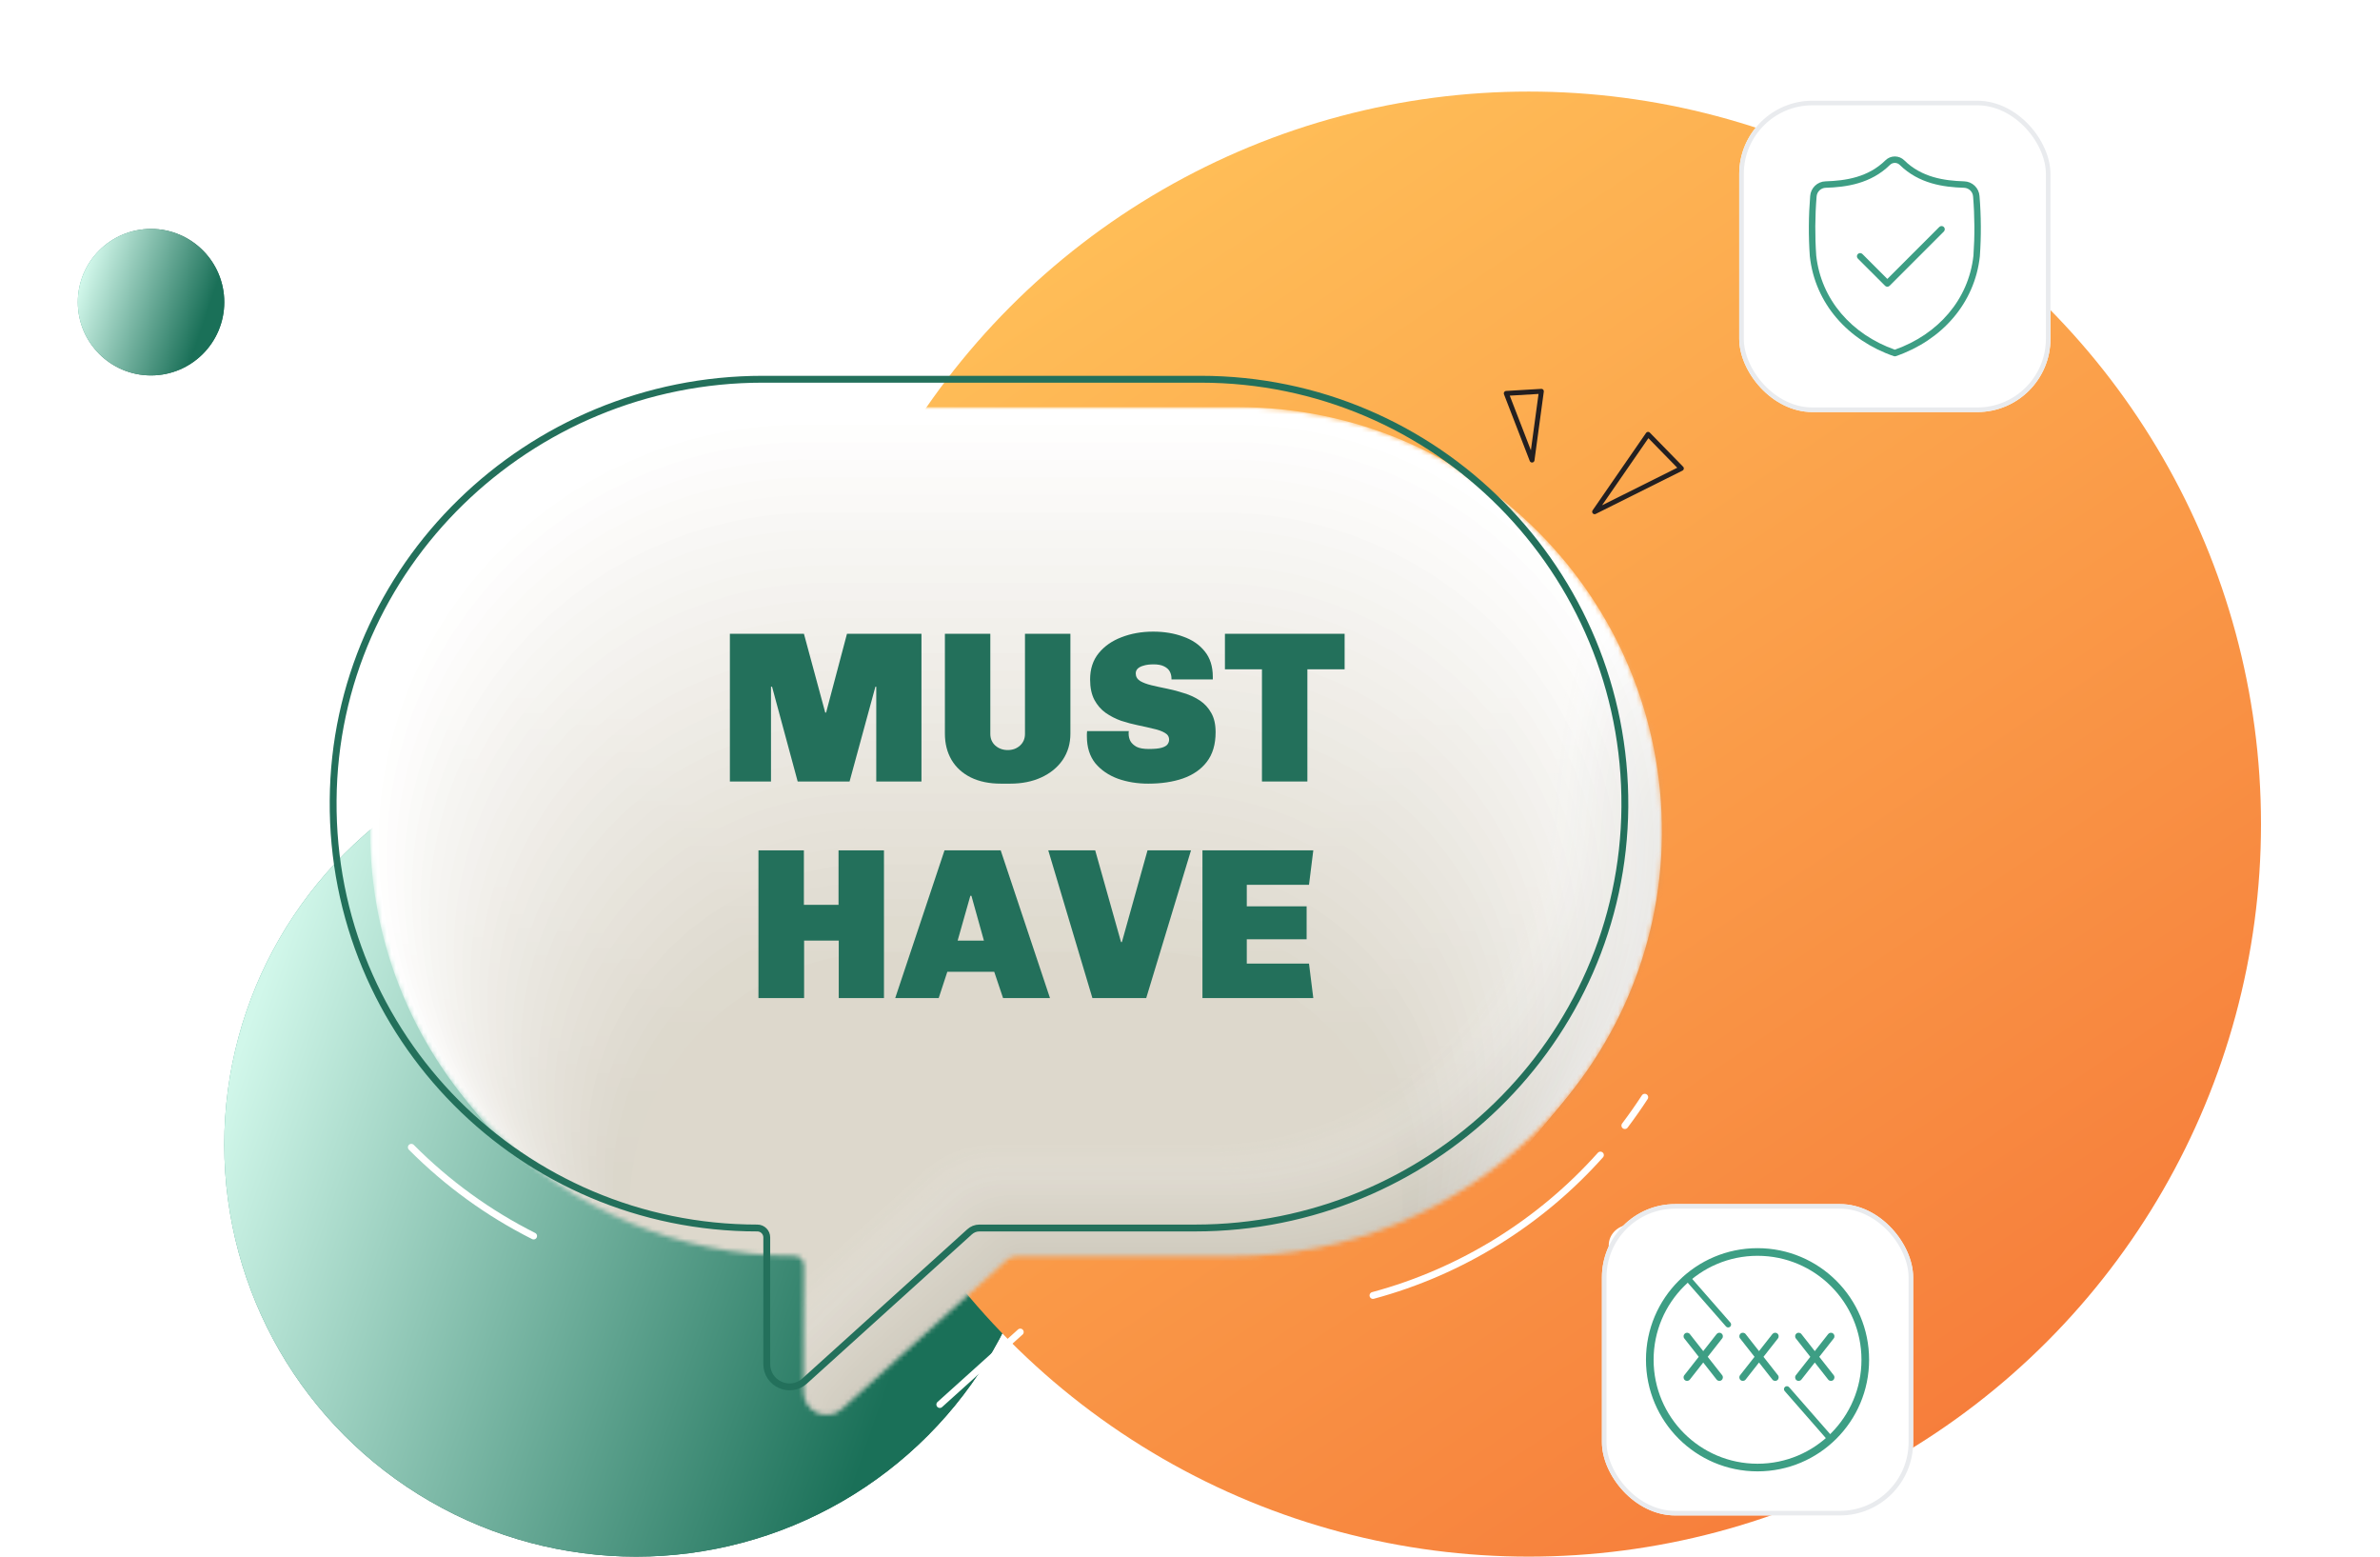 <svg width="520" height="340" viewBox="0 0 520 340" fill="none" xmlns="http://www.w3.org/2000/svg">
<circle cx="139" cy="250" r="90" fill="url(#paint0_linear_3869_8054)"/>
<circle cx="139" cy="250" r="90" fill="url(#paint1_linear_3869_8054)"/>
<circle cx="33" cy="66" r="16" fill="url(#paint2_linear_3869_8054)"/>
<circle cx="33" cy="66" r="16" fill="url(#paint3_linear_3869_8054)"/>
<circle cx="334" cy="180" r="160" fill="url(#paint4_linear_3869_8054)"/>
<g filter="url(#filter0_dd_3869_8054)">
<rect x="380" y="16" width="68" height="68" rx="16" fill="white"/>
<rect x="380.5" y="16.5" width="67" height="67" rx="15.5" stroke="#E9EBEE"/>
<path fill-rule="evenodd" clip-rule="evenodd" d="M411.945 29.014C412.493 28.473 413.231 28.17 414 28.17C414.769 28.17 415.508 28.473 416.055 29.014C419.837 32.739 424.755 33.472 429.144 33.607C430.004 33.63 430.824 33.972 431.444 34.567C432.064 35.161 432.44 35.965 432.5 36.821C432.858 41.191 432.883 45.58 432.577 49.953C432.577 49.962 432.576 49.971 432.575 49.98C431.446 60.282 424.247 68.338 414.229 71.791C414.08 71.842 413.919 71.842 413.77 71.791C403.752 68.338 396.555 60.282 395.425 49.98C395.424 49.971 395.423 49.962 395.422 49.953C395.116 45.58 395.143 41.19 395.501 36.821C395.56 35.965 395.937 35.161 396.556 34.567C397.177 33.972 397.997 33.63 398.856 33.607C403.244 33.472 408.162 32.739 411.945 29.014ZM414 29.579C413.601 29.579 413.218 29.736 412.935 30.016L412.934 30.017C408.755 34.132 403.371 34.877 398.898 35.015L398.895 35.015C398.385 35.028 397.899 35.231 397.531 35.584C397.163 35.937 396.94 36.414 396.905 36.922L396.905 36.932L396.905 36.932C396.552 41.227 396.526 45.542 396.826 49.841C397.885 59.445 404.551 67.038 414 70.379C423.449 67.038 430.115 59.445 431.173 49.841C431.473 45.542 431.448 41.227 431.096 36.932L431.095 36.922L431.095 36.922C431.061 36.414 430.837 35.937 430.469 35.584C430.102 35.231 429.615 35.028 429.106 35.015L429.102 35.015C424.628 34.877 419.244 34.132 415.067 30.017L415.066 30.016C414.782 29.736 414.399 29.579 414 29.579Z" fill="#3D9E84"/>
<path fill-rule="evenodd" clip-rule="evenodd" d="M424.706 43.578C424.981 43.853 424.981 44.298 424.706 44.573L412.857 56.421C412.582 56.696 412.136 56.696 411.861 56.421L405.917 50.478C405.642 50.203 405.642 49.757 405.917 49.482C406.192 49.207 406.638 49.207 406.913 49.482L412.359 54.927L423.71 43.578C423.985 43.303 424.431 43.303 424.706 43.578Z" fill="#3D9E84"/>
</g>
<mask id="mask0_3869_8054" style="mask-type:luminance" maskUnits="userSpaceOnUse" x="80" y="88" width="284" height="222">
<path d="M270.406 88.912H174.751C123.635 88.912 81.264 129.795 80.889 180.912C80.505 232.437 122.157 274.324 173.588 274.324C174.721 274.324 175.635 275.238 175.635 276.372V304.03C175.635 308.33 180.734 310.592 183.926 307.711L219.939 275.158C220.533 274.619 221.308 274.324 222.107 274.324H269.242C320.363 274.324 362.73 233.436 363.109 182.32C363.494 130.799 321.842 88.912 270.406 88.912Z" fill="white"/>
</mask>
<g mask="url(#mask0_3869_8054)">
<path d="M270.409 88.927H174.769C123.628 88.927 81.277 129.78 80.877 180.921C80.528 232.412 122.13 274.314 173.57 274.314C174.719 274.314 175.618 275.262 175.618 276.361V304.029C175.618 308.324 180.712 310.572 183.908 307.725L219.917 275.163C220.516 274.613 221.315 274.314 222.114 274.314H269.26C320.351 274.314 362.752 233.411 363.102 182.319C363.501 130.779 321.85 88.927 270.409 88.927Z" fill="white"/>
<path d="M269.76 92.772H175.369C124.927 92.772 83.075 133.126 82.725 183.568C82.326 234.41 123.429 275.762 174.22 275.762C175.319 275.762 176.218 276.661 176.218 277.76V305.078C176.218 309.323 181.262 311.571 184.408 308.724L219.967 276.561C220.567 276.062 221.316 275.762 222.115 275.762H268.611C319.103 275.762 360.905 235.408 361.255 184.966C361.654 134.075 320.551 92.772 269.76 92.772Z" fill="url(#paint5_linear_3869_8054)"/>
<path d="M269.159 96.568H175.966C126.174 96.568 84.921 136.422 84.522 186.215C84.172 236.407 124.725 277.21 174.818 277.21C175.966 277.21 176.815 278.109 176.815 279.208V306.127C176.815 310.322 181.81 312.52 184.906 309.723L219.966 278.009C220.565 277.46 221.314 277.21 222.113 277.21H268.01C317.803 277.21 359.055 237.356 359.455 187.563C359.805 137.371 319.251 96.568 269.159 96.568Z" fill="url(#paint6_linear_3869_8054)"/>
<path d="M268.51 100.414H176.566C127.472 100.414 86.719 139.718 86.37 188.862C86.02 238.355 126.024 278.609 175.467 278.609C176.566 278.609 177.415 279.508 177.415 280.606V307.176C177.415 311.321 182.359 313.469 185.405 310.722L220.015 279.408C220.565 278.908 221.314 278.609 222.113 278.609H267.411C316.554 278.609 357.257 239.354 357.607 190.21C358.006 140.667 317.953 100.414 268.51 100.414Z" fill="url(#paint7_linear_3869_8054)"/>
<path d="M267.911 104.259H177.215C128.721 104.259 88.567 143.015 88.218 191.509C87.818 240.353 127.323 280.057 176.117 280.057C177.165 280.057 178.014 280.956 178.014 282.005V308.225C178.014 312.32 182.859 314.468 185.905 311.721L220.066 280.856C220.615 280.357 221.364 280.057 222.114 280.057H266.812C315.256 280.057 355.41 241.302 355.809 192.857C356.159 143.964 316.655 104.259 267.911 104.259Z" fill="url(#paint8_linear_3869_8054)"/>
<path d="M267.264 108.105H177.817C130.022 108.105 90.368 146.361 90.018 194.156C89.668 242.35 128.623 281.505 176.718 281.505C177.767 281.505 178.666 282.354 178.666 283.403V309.273C178.666 313.319 183.41 315.416 186.407 312.719L220.068 282.304C220.617 281.805 221.367 281.505 222.116 281.505H266.165C314.01 281.505 353.614 243.249 353.964 195.454C354.313 147.26 315.358 108.105 267.264 108.105Z" fill="url(#paint9_linear_3869_8054)"/>
<path d="M266.664 111.95H178.416C131.27 111.95 92.215 149.657 91.866 196.803C91.516 244.298 129.922 282.954 177.367 282.954C178.416 282.954 179.265 283.803 179.265 284.852V310.322C179.265 314.318 183.96 316.365 186.906 313.718L220.118 283.703C220.667 283.203 221.366 282.954 222.116 282.954H265.565C312.711 282.954 351.766 245.247 352.116 198.101C352.465 150.556 314.06 111.95 266.664 111.95Z" fill="url(#paint10_linear_3869_8054)"/>
<path d="M266.015 115.796H179.015C132.569 115.796 94.013 152.953 93.713 199.449C93.364 246.296 131.22 284.352 177.966 284.352C179.015 284.352 179.864 285.201 179.864 286.25V311.371C179.864 315.316 184.459 317.364 187.355 314.717L220.118 285.151C220.667 284.651 221.366 284.352 222.115 284.352H264.966C311.412 284.352 349.968 247.195 350.318 200.698C350.667 153.852 312.761 115.796 266.015 115.796Z" fill="url(#paint11_linear_3869_8054)"/>
<path d="M265.365 119.641H179.663C133.816 119.641 95.86 156.249 95.51 202.097C95.161 248.243 132.518 285.8 178.614 285.8C179.613 285.8 180.462 286.649 180.462 287.648V312.42C180.462 316.265 185.007 318.313 187.854 315.716L220.167 286.549C220.666 286.1 221.365 285.8 222.114 285.8H264.366C310.163 285.8 348.119 249.142 348.469 203.345C348.818 157.148 311.461 119.641 265.365 119.641Z" fill="url(#paint12_linear_3869_8054)"/>
<path d="M264.765 123.487H180.262C135.114 123.487 97.658 159.596 97.358 204.744C97.008 250.241 133.816 287.249 179.214 287.249C180.212 287.249 181.061 288.048 181.061 289.047V313.469C181.061 317.264 185.556 319.262 188.353 316.715L220.166 287.998C220.716 287.498 221.365 287.249 222.114 287.249H263.716C308.864 287.249 346.321 251.14 346.621 205.992C346.97 160.445 310.213 123.487 264.765 123.487Z" fill="url(#paint13_linear_3869_8054)"/>
<path d="M264.118 127.282H180.864C136.365 127.282 99.508 162.892 99.158 207.39C98.858 252.239 135.117 288.697 179.865 288.697C180.864 288.697 181.663 289.496 181.663 290.445V314.517C181.663 318.263 186.058 320.261 188.855 317.763L220.219 289.396C220.718 288.947 221.417 288.697 222.116 288.697H263.119C307.618 288.697 344.475 253.088 344.825 208.589C345.175 163.741 308.916 127.282 264.118 127.282Z" fill="url(#paint14_linear_3869_8054)"/>
<path d="M263.519 131.128H181.514C137.664 131.128 101.356 166.188 101.006 210.037C100.657 254.187 136.416 290.095 180.515 290.095C181.464 290.095 182.263 290.894 182.263 291.893V315.566C182.263 319.262 186.608 321.21 189.355 318.762L220.219 290.844C220.768 290.395 221.418 290.095 222.117 290.095H262.52C306.32 290.095 342.678 255.086 342.978 211.236C343.327 167.037 307.618 131.128 263.519 131.128Z" fill="url(#paint15_linear_3869_8054)"/>
<path d="M262.87 134.974H182.113C138.913 134.974 103.154 169.534 102.854 212.685C102.505 256.184 137.664 291.544 181.114 291.544C182.063 291.544 182.862 292.343 182.862 293.292V316.665C182.862 320.261 187.157 322.159 189.854 319.761L220.269 292.243C220.768 291.794 221.418 291.544 222.067 291.544H261.871C305.071 291.544 340.83 257.034 341.18 213.883C341.479 170.333 306.32 134.974 262.87 134.974Z" fill="url(#paint16_linear_3869_8054)"/>
<path d="M262.269 138.819H182.71C140.209 138.819 105 172.83 104.65 215.331C104.351 258.182 138.961 292.992 181.762 292.992C182.71 292.992 183.46 293.741 183.46 294.69V317.714C183.46 321.26 187.705 323.157 190.352 320.76L220.267 293.691C220.767 293.242 221.416 292.992 222.065 292.992H261.27C303.771 292.992 339.03 258.981 339.33 216.48C339.63 173.629 305.02 138.819 262.269 138.819Z" fill="url(#paint17_linear_3869_8054)"/>
<path d="M261.619 142.665H183.31C141.508 142.665 106.798 176.127 106.498 217.978C106.198 260.13 140.259 294.44 182.361 294.44C183.31 294.44 184.059 295.19 184.059 296.089V318.762C184.059 322.258 188.204 324.106 190.851 321.759L220.317 295.09C220.816 294.69 221.416 294.44 222.065 294.44H260.67C302.522 294.44 337.182 260.979 337.482 219.127C337.831 176.926 303.721 142.665 261.619 142.665Z" fill="url(#paint18_linear_3869_8054)"/>
<path d="M260.971 146.51H183.959C142.757 146.51 108.646 179.423 108.346 220.625C107.997 262.128 141.558 295.839 183.01 295.839C183.909 295.839 184.659 296.588 184.659 297.537V319.811C184.659 323.257 188.754 325.105 191.301 322.758L220.317 296.538C220.817 296.088 221.416 295.839 222.065 295.839H260.072C301.224 295.839 335.385 262.927 335.684 221.774C335.984 180.222 302.423 146.51 260.971 146.51Z" fill="url(#paint19_linear_3869_8054)"/>
<path d="M260.37 150.356H184.557C144.054 150.356 110.442 182.769 110.143 223.272C109.843 264.125 142.855 297.287 183.608 297.287C184.507 297.287 185.256 298.036 185.256 298.935V320.86C185.256 324.256 189.301 326.054 191.799 323.757L220.366 297.936C220.815 297.537 221.464 297.287 222.064 297.287H259.421C299.974 297.287 333.535 264.875 333.835 224.371C334.135 183.518 301.123 150.356 260.37 150.356Z" fill="url(#paint20_linear_3869_8054)"/>
<path d="M259.72 154.202H185.156C145.302 154.202 112.29 186.065 111.99 225.919C111.691 266.073 144.153 298.735 184.257 298.735C185.156 298.735 185.855 299.435 185.855 300.334V321.909C185.855 325.255 189.801 327.003 192.298 324.755L220.415 299.385C220.865 298.985 221.464 298.735 222.063 298.735H258.821C298.675 298.735 331.737 266.872 331.987 227.018C332.286 186.814 299.824 154.202 259.72 154.202Z" fill="url(#paint21_linear_3869_8054)"/>
<path d="M259.123 158.047L185.758 157.997C146.603 157.997 114.09 189.361 113.791 228.566C113.541 268.071 145.454 300.184 184.909 300.184C185.758 300.184 186.457 300.883 186.457 301.732V322.958C186.457 326.254 190.352 328.002 192.799 325.754L220.418 300.833C220.867 300.384 221.466 300.184 222.066 300.184H258.224C297.429 300.184 329.891 268.82 330.191 229.615C330.491 190.11 298.528 157.997 259.123 157.997V158.047Z" fill="url(#paint22_linear_3869_8054)"/>
<path d="M258.474 161.843H186.407C147.852 161.843 115.938 192.658 115.639 231.213C115.339 270.019 146.753 301.632 185.508 301.632C186.357 301.632 187.057 302.281 187.057 303.131V324.007C187.057 327.253 190.902 328.951 193.299 326.753L220.468 302.232C220.918 301.832 221.467 301.632 222.066 301.632H257.625C296.131 301.632 328.094 270.768 328.344 232.262C328.643 193.457 297.23 161.843 258.474 161.843Z" fill="url(#paint23_linear_3869_8054)"/>
<path d="M257.875 165.688H187.006C149.15 165.688 117.736 196.004 117.487 233.86C117.187 272.016 148.051 303.031 186.157 303.031C186.956 303.031 187.656 303.73 187.656 304.579V325.055C187.656 328.252 191.451 329.9 193.799 327.752L220.468 303.68C220.917 303.28 221.467 303.031 222.066 303.031H256.976C294.882 303.031 326.246 272.765 326.546 234.909C326.795 196.753 295.981 165.688 257.875 165.688Z" fill="url(#paint24_linear_3869_8054)"/>
<path d="M257.224 169.534H187.604C150.397 169.534 119.582 199.3 119.283 236.507C119.033 274.014 149.348 304.479 186.755 304.479C187.604 304.479 188.253 305.128 188.253 305.977V326.104C188.253 329.25 191.949 330.898 194.296 328.801L220.516 305.078C220.916 304.679 221.515 304.479 222.064 304.479H256.375C293.582 304.479 324.396 274.713 324.696 237.506C324.996 200.049 294.681 169.534 257.224 169.534Z" fill="url(#paint25_linear_3869_8054)"/>
<path d="M256.625 173.38H188.204C151.696 173.38 121.381 202.596 121.131 239.154C120.831 275.962 150.647 305.927 187.405 305.927C188.204 305.927 188.853 306.576 188.853 307.376V327.153C188.853 330.199 192.499 331.847 194.796 329.8L220.517 306.526C220.966 306.127 221.515 305.927 222.065 305.927H255.776C292.284 305.927 322.599 276.711 322.849 240.153C323.148 203.345 293.383 173.38 256.625 173.38Z" fill="url(#paint26_linear_3869_8054)"/>
<path d="M255.976 177.225H188.853C152.944 177.225 123.229 205.892 122.979 241.801C122.679 277.959 151.945 307.375 188.004 307.375C188.803 307.375 189.452 307.975 189.452 308.774V328.201C189.452 331.198 193.048 332.796 195.296 330.798L220.566 307.925C220.966 307.575 221.515 307.375 222.065 307.375H255.177C291.035 307.375 320.751 278.658 321.051 242.8C321.3 206.641 292.084 177.225 255.976 177.225Z" fill="url(#paint27_linear_3869_8054)"/>
<path d="M255.329 181.071H189.454C154.245 181.071 125.029 209.238 124.779 244.448C124.529 279.957 153.196 308.774 188.655 308.774C189.404 308.774 190.054 309.423 190.054 310.222V329.25C190.054 332.197 193.55 333.795 195.747 331.797L220.569 309.373C220.968 308.974 221.517 308.774 222.067 308.774H254.529C289.739 308.774 318.955 280.606 319.205 245.397C319.455 209.938 290.788 181.071 255.329 181.071Z" fill="url(#paint28_linear_3869_8054)"/>
<path d="M254.729 184.917H190.054C155.493 184.917 126.876 212.535 126.627 247.095C126.377 281.905 154.495 310.222 189.254 310.222C190.054 310.222 190.653 310.822 190.653 311.621V330.299C190.653 333.196 194.099 334.744 196.246 332.796L220.618 310.772C221.018 310.422 221.517 310.222 222.067 310.222H253.93C288.49 310.222 317.107 282.604 317.357 248.044C317.657 213.234 289.489 184.917 254.729 184.917Z" fill="url(#paint29_linear_3869_8054)"/>
<path d="M254.075 188.762H190.648C156.787 188.762 128.669 215.831 128.42 249.742C128.17 283.903 155.788 311.671 189.899 311.671C190.648 311.671 191.247 312.27 191.247 313.019V331.348C191.247 334.195 194.643 335.693 196.741 333.795L220.613 312.22C221.013 311.87 221.512 311.671 222.062 311.671H253.326C287.187 311.671 315.304 284.552 315.554 250.641C315.804 216.53 288.186 188.762 254.075 188.762Z" fill="url(#paint30_linear_3869_8054)"/>
<path d="M253.479 192.558H191.301C158.039 192.558 130.521 219.177 130.271 252.389C130.022 285.85 157.09 313.119 190.552 313.119C191.251 313.119 191.85 313.668 191.85 314.417V332.397C191.85 335.194 195.196 336.692 197.244 334.794L220.667 313.618C221.067 313.269 221.566 313.119 222.065 313.119H252.73C285.942 313.119 313.46 286.5 313.71 253.288C313.96 219.826 286.891 192.558 253.479 192.558Z" fill="url(#paint31_linear_3869_8054)"/>
<path d="M252.83 196.403H191.9C159.338 196.403 132.369 222.473 132.119 255.036C131.869 287.848 158.389 314.517 191.151 314.517C191.9 314.517 192.449 315.117 192.449 315.816V333.446C192.449 336.193 195.696 337.641 197.743 335.793L220.667 315.067C221.066 314.717 221.566 314.517 222.065 314.517H252.081C284.643 314.517 311.662 288.497 311.912 255.935C312.112 223.123 285.592 196.403 252.83 196.403Z" fill="url(#paint32_linear_3869_8054)"/>
<path d="M252.229 200.249H192.498C160.584 200.249 134.165 225.769 133.915 257.683C133.715 289.846 159.686 315.966 191.799 315.966C192.498 315.966 193.047 316.565 193.047 317.264V334.494C193.047 337.191 196.243 338.59 198.241 336.792L220.715 316.465C221.065 316.165 221.564 315.966 222.064 315.966H251.48C283.393 315.966 309.812 290.445 310.062 258.532C310.312 226.419 284.292 200.249 252.229 200.249Z" fill="url(#paint33_linear_3869_8054)"/>
<path d="M250.931 207.94H193.747C163.182 207.94 137.811 232.412 137.611 262.976C137.362 293.791 162.283 318.862 193.047 318.862C193.697 318.862 194.246 319.411 194.246 320.061V336.592C194.246 339.189 197.292 340.537 199.24 338.789L220.765 319.362C221.115 319.012 221.565 318.862 222.064 318.862H250.231C280.846 318.862 306.167 294.39 306.417 263.825C306.616 233.011 281.695 207.94 250.931 207.94Z" fill="url(#paint34_linear_3869_8054)"/>
</g>
<mask id="mask1_3869_8054" style="mask-type:luminance" maskUnits="userSpaceOnUse" x="80" y="88" width="284" height="222">
<path d="M270.406 88.912H174.751C123.635 88.912 81.264 129.795 80.889 180.912C80.505 232.437 122.157 274.324 173.588 274.324C174.721 274.324 175.635 275.238 175.635 276.372V304.03C175.635 308.33 180.734 310.592 183.926 307.711L219.939 275.158C220.533 274.619 221.308 274.324 222.107 274.324H269.242C320.363 274.324 362.73 233.436 363.109 182.32C363.494 130.799 321.842 88.912 270.406 88.912Z" fill="white"/>
</mask>
<g mask="url(#mask1_3869_8054)">
<g style="mix-blend-mode:multiply" opacity="0.2">
<path opacity="0.1" d="M164.685 315.067C157.693 307.426 158.242 295.589 165.884 288.597C165.784 288.497 196.898 260.28 196.998 260.23L201.892 255.785C205.987 252.089 211.231 250.042 216.725 250.042H263.871C304.923 250.042 335.238 217.029 338.834 176.826C340.832 155.051 343.978 129.68 354.416 129.78C364.854 129.83 376.741 166.637 376.641 177.075C376.191 238.155 325.6 287.848 263.871 287.848H222.768L193.552 314.268C189.956 317.514 183.164 321.21 178.719 321.21C173.575 321.21 168.431 319.162 164.685 315.067Z" fill="#F8F8F7"/>
<path opacity="0.1" d="M165.483 315.067C158.691 307.625 159.19 296.188 166.532 289.446C166.432 289.346 196.447 261.978 196.597 261.878L202.59 256.484C206.536 252.888 211.68 250.89 217.024 250.89H264.169C305.522 250.89 336.136 217.629 339.682 177.125C341.58 156.05 344.726 131.478 354.815 131.578C364.953 131.678 376.49 167.237 376.39 177.375C375.941 238.155 325.599 287.598 264.169 287.598H222.867L194.649 313.119C191.203 316.215 183.362 320.91 179.067 320.91C174.073 320.96 169.079 319.012 165.483 315.067Z" fill="#F5F4F3"/>
<path opacity="0.1" d="M166.235 315.017C159.692 307.875 160.142 296.838 167.184 290.295C167.084 290.145 196.05 263.726 196.2 263.576L203.242 257.183C207.138 253.687 212.132 251.74 217.376 251.74H264.472C306.124 251.74 337.038 218.228 340.534 177.425C342.332 157.048 345.428 133.326 355.267 133.426C365.106 133.476 376.243 167.886 376.143 177.675C375.693 238.155 325.601 287.349 264.472 287.349H222.969L195.751 311.97C192.405 314.967 183.615 320.66 179.42 320.66C174.625 320.71 169.781 318.812 166.235 315.017Z" fill="#F2F1EF"/>
<path opacity="0.2" d="M167.032 314.967C160.689 308.125 161.089 297.437 167.881 291.144C167.681 290.944 195.599 265.424 195.799 265.274L203.939 257.882C207.685 254.486 212.579 252.638 217.673 252.638H264.769C306.721 252.638 337.935 218.877 341.431 177.725C343.079 158.047 346.175 135.174 355.664 135.223C365.203 135.323 375.991 168.485 375.891 177.974C375.442 238.155 325.599 287.099 264.769 287.099H223.067L196.847 310.822C193.651 313.718 183.812 320.361 179.817 320.361C175.122 320.46 170.478 318.663 167.032 314.967Z" fill="#EEEDEB"/>
<path opacity="0.2" d="M167.83 314.967C161.688 308.324 162.037 298.086 168.53 291.993C168.33 291.743 195.149 267.172 195.399 266.922L204.588 258.632C208.284 255.285 213.028 253.487 217.973 253.487H265.118C307.32 253.487 338.833 219.477 342.279 178.024C343.828 159.046 346.874 136.971 356.113 137.071C365.303 137.121 375.741 169.085 375.641 178.274C375.241 238.155 325.599 286.899 265.118 286.899H223.167C223.167 286.899 197.946 309.623 197.946 309.673C194.849 312.42 184.012 320.111 180.166 320.111C175.671 320.211 171.127 318.463 167.83 314.967Z" fill="#EBEAE8"/>
<path opacity="0.2" d="M168.583 314.917C162.689 308.574 162.989 298.736 169.182 292.842C168.932 292.543 194.703 268.87 195.002 268.62L205.29 259.331C208.836 256.085 213.481 254.337 218.275 254.337H265.421C307.922 254.337 339.735 220.076 343.131 178.374C344.58 160.045 347.626 138.819 356.516 138.919C365.456 138.969 375.494 169.684 375.444 178.574C374.995 238.155 325.652 286.649 265.421 286.649H223.27L199.048 308.474C196.101 311.171 184.265 319.861 180.519 319.861C176.174 319.961 171.829 318.313 168.583 314.917Z" fill="#E8E6E4"/>
<path opacity="0.3" d="M169.38 314.867C163.687 308.824 163.937 299.335 169.88 293.691C169.58 293.342 194.252 270.568 194.601 270.318L205.938 260.03C209.434 256.884 213.879 255.185 218.574 255.185H265.719C308.52 255.185 340.633 220.675 343.979 178.673C345.377 161.044 348.324 140.667 356.914 140.717C365.554 140.767 375.243 170.283 375.193 178.873C374.744 238.155 325.65 286.4 265.719 286.4H223.368C223.318 286.4 200.145 307.326 200.145 307.326C197.298 309.923 184.463 319.561 180.917 319.561C176.722 319.711 172.477 318.113 169.38 314.867Z" fill="#E4E3E0"/>
<path opacity="0.3" d="M170.18 314.867C164.686 309.024 164.886 299.984 170.53 294.54C170.23 294.191 193.853 272.316 194.202 271.966L206.588 260.729C209.984 257.683 214.329 256.035 218.874 256.035H266.02C309.17 256.035 341.533 221.275 344.829 178.973C346.127 162.043 349.024 142.465 357.364 142.565C365.655 142.615 374.994 170.883 374.944 179.173C374.495 238.155 325.651 286.15 266.02 286.15H223.469C223.419 286.15 201.244 306.177 201.244 306.177C198.547 308.624 184.663 319.312 181.267 319.312C177.222 319.462 173.177 317.963 170.18 314.867Z" fill="#E1DFDC"/>
<path opacity="0.3" d="M170.929 314.817C165.685 309.273 165.835 300.583 171.179 295.389C170.829 294.99 193.403 274.014 193.803 273.664L207.287 261.478C210.533 258.482 214.778 256.884 219.173 256.884H266.319C309.769 256.884 342.431 221.924 345.678 179.273C346.926 163.042 349.773 144.313 357.764 144.363C365.804 144.463 374.744 171.482 374.694 179.473C374.245 238.155 325.651 285.9 266.319 285.9H223.568C223.518 285.9 202.343 305.028 202.343 305.028C199.746 307.376 184.863 319.012 181.667 319.012C177.771 319.212 173.876 317.764 170.929 314.817Z" fill="#DDDCD8"/>
<path opacity="0.4" d="M171.728 314.767C166.683 309.523 166.783 301.233 171.877 296.238C171.478 295.789 192.953 275.712 193.403 275.312L207.936 262.177C211.132 259.281 215.227 257.733 219.473 257.733H266.618C310.368 257.733 343.33 222.523 346.526 179.572C347.675 164.04 350.472 146.161 358.213 146.211C365.904 146.261 374.494 172.081 374.444 179.772C373.994 238.155 325.65 285.65 266.618 285.65H223.668C223.618 285.65 203.441 303.879 203.441 303.879C200.994 306.127 185.112 318.762 182.016 318.762C178.27 318.962 174.524 317.614 171.728 314.767Z" fill="#DAD8D4"/>
<path opacity="0.4" d="M172.528 314.767C167.634 309.723 167.733 301.882 172.528 297.087C172.078 296.588 192.505 277.46 193.004 277.01L208.636 262.877C211.683 260.13 215.678 258.581 219.773 258.581H266.919C310.968 258.581 344.23 223.122 347.376 179.872C348.475 165.039 351.222 147.959 358.613 148.059C366.005 148.108 374.245 172.68 374.196 180.072C373.796 238.155 325.651 285.401 266.919 285.401H223.719L204.541 302.731C202.194 304.878 185.313 318.513 182.367 318.513C178.821 318.712 175.225 317.414 172.528 314.767Z" fill="#D7D5D0"/>
<path opacity="0.4" d="M173.278 314.717C168.633 309.973 168.683 302.481 173.178 297.937C172.729 297.387 192.056 279.158 192.606 278.709L209.287 263.576C212.283 260.929 216.079 259.431 220.074 259.431H267.22C311.569 259.431 345.13 223.722 348.226 180.222C349.225 166.038 351.922 149.807 359.014 149.857C366.156 149.907 373.997 173.28 373.947 180.372C373.547 238.155 325.652 285.151 267.22 285.151H223.82L205.641 301.582C203.393 303.58 185.514 318.213 182.767 318.213C179.321 318.463 175.875 317.264 173.278 314.717Z" fill="#D3D1CC"/>
<path opacity="0.5" d="M174.074 314.717C169.629 310.222 169.629 303.13 173.874 298.785C173.375 298.186 191.604 280.856 192.203 280.357L209.983 264.275C212.829 261.728 216.525 260.28 220.371 260.28H267.516C312.165 260.28 346.026 224.371 349.072 180.521C350.021 167.037 352.668 151.655 359.46 151.704C366.252 151.754 373.744 173.879 373.694 180.671C373.294 238.155 325.649 284.901 267.516 284.901H223.916L206.736 300.433C204.639 302.331 185.76 317.963 183.113 317.963C179.867 318.213 176.571 317.114 174.074 314.717Z" fill="#D0CEC8"/>
<path opacity="0.5" d="M174.873 314.667C170.628 310.422 170.578 303.73 174.523 299.634C173.974 299.035 191.204 282.604 191.804 282.055L210.632 265.024C213.379 262.527 216.975 261.129 220.72 261.129H267.816C312.764 261.129 346.925 224.97 349.921 180.821C350.77 168.036 353.367 153.453 359.86 153.503C366.352 153.553 373.494 174.478 373.494 180.971C373.045 238.155 325.649 284.702 267.816 284.702H224.016C224.016 284.702 207.835 299.235 207.835 299.285C205.837 301.083 185.96 317.714 183.513 317.714C180.417 317.963 177.22 316.915 174.873 314.667Z" fill="#CDCAC4"/>
<path opacity="0.5" d="M175.621 314.617C171.626 310.672 171.526 304.379 175.172 300.483C174.622 299.834 190.754 284.302 191.353 283.753L211.33 265.723C213.977 263.326 217.423 261.978 221.019 261.978H268.115C313.362 261.978 347.873 225.569 350.769 181.121C351.568 169.084 354.116 155.3 360.308 155.35C366.501 155.4 373.293 175.078 373.243 181.27C372.794 238.155 325.648 284.452 268.115 284.452H224.115C224.115 284.452 208.933 298.086 208.933 298.136C207.085 299.784 186.159 317.414 183.862 317.414C180.915 317.714 177.919 316.765 175.621 314.617Z" fill="#C9C7C1"/>
<path opacity="0.5" d="M176.423 314.617C172.627 310.921 172.477 305.028 175.823 301.332C175.224 300.633 190.307 286 190.956 285.401L211.982 266.423C214.529 264.125 217.875 262.827 221.321 262.827H268.467C313.964 262.827 348.774 226.169 351.621 181.42C352.37 170.083 354.817 157.148 360.71 157.198C366.604 157.198 373.046 175.677 372.996 181.57C372.547 238.155 325.651 284.202 268.467 284.202H224.218C224.168 284.202 210.034 296.937 210.034 296.987C208.286 298.536 186.361 317.164 184.214 317.164C181.467 317.414 178.62 316.565 176.423 314.617Z" fill="#C6C3BD"/>
<path opacity="0.6" d="M177.222 314.567C173.626 311.121 173.426 305.628 176.523 302.132C175.874 301.432 189.858 287.748 190.557 287.099L212.631 267.122C215.128 264.924 218.275 263.676 221.621 263.676H268.767C314.564 263.676 349.673 226.818 352.47 181.72C353.169 171.082 355.567 158.946 361.11 158.996C366.704 159.046 372.797 176.326 372.747 181.87C372.297 238.155 325.651 283.953 268.767 283.953H224.318C224.268 283.953 211.133 295.789 211.133 295.839C209.535 297.287 186.611 316.865 184.614 316.865C181.967 317.164 179.27 316.415 177.222 314.567Z" fill="#C3C0B9"/>
<path opacity="0.6" d="M177.97 314.517C174.624 311.371 174.374 306.277 177.171 302.98C176.472 302.231 189.407 289.446 190.156 288.797L213.329 267.871C215.676 265.723 218.723 264.525 221.919 264.525H269.065C315.212 264.525 350.571 227.417 353.318 182.07C353.967 172.081 356.264 160.794 361.558 160.844C366.852 160.894 372.546 176.925 372.496 182.169C372.096 238.155 325.65 283.703 269.065 283.703H224.416C224.366 283.703 212.23 294.64 212.23 294.69C210.732 295.989 186.81 316.615 184.962 316.615C182.515 316.914 179.968 316.215 177.97 314.517Z" fill="#BFBCB5"/>
<path opacity="0.6" d="M178.769 314.517C175.623 311.621 175.323 306.876 177.82 303.83C177.121 303.081 189.007 291.194 189.756 290.445L213.978 268.57C216.276 266.523 219.172 265.424 222.219 265.424H269.365C315.811 265.424 351.52 228.017 354.167 182.369C354.716 173.08 357.014 162.592 361.958 162.642C366.952 162.692 372.296 177.525 372.246 182.469C371.847 238.155 325.7 283.453 269.365 283.453H224.516C224.466 283.453 213.329 293.492 213.329 293.492C211.981 294.74 187.01 316.365 185.311 316.365C183.014 316.665 180.617 316.066 178.769 314.517Z" fill="#BCB9B1"/>
<path opacity="0.7" d="M179.566 314.467C176.619 311.82 176.27 307.525 178.517 304.679C177.768 303.88 188.556 292.892 189.355 292.143L214.676 269.269C216.823 267.322 219.62 266.273 222.517 266.273H269.662C316.408 266.273 352.417 228.666 355.064 182.669C355.513 174.079 357.711 164.44 362.405 164.49C367.05 164.54 372.044 178.124 371.994 182.819C371.595 238.155 325.698 283.203 269.662 283.203H224.614C224.564 283.203 214.426 292.343 214.426 292.343C213.177 293.492 187.257 316.066 185.709 316.066C183.561 316.415 181.314 315.866 179.566 314.467Z" fill="#B9B5AD"/>
<path opacity="0.7" d="M180.318 314.467C177.621 312.07 177.221 308.174 179.169 305.528C178.37 304.678 188.109 294.59 188.958 293.791L215.327 269.968C217.375 268.121 220.072 267.122 222.819 267.122H269.964C317.01 267.122 353.368 229.265 355.915 182.968C356.315 175.078 358.462 166.288 362.807 166.338C367.202 166.338 371.797 178.723 371.747 183.118C371.347 238.155 325.7 282.954 269.964 282.954H224.716C224.666 282.954 215.527 291.194 215.527 291.194C214.428 292.193 187.459 315.816 186.061 315.816C184.063 316.165 182.016 315.716 180.318 314.467Z" fill="#B5B2A9"/>
<path opacity="0.7" d="M181.117 314.417C178.619 312.32 178.17 308.774 179.818 306.377C179.019 305.478 187.659 296.338 188.558 295.489L216.026 270.718C217.974 268.92 220.521 267.971 223.118 267.971H270.264C317.609 267.971 354.317 229.865 356.764 183.268C357.114 176.077 359.161 168.086 363.207 168.136C367.302 168.186 371.547 179.323 371.497 183.418C371.098 238.155 325.7 282.704 270.264 282.704H224.816C224.766 282.704 216.676 290.046 216.626 290.046C215.627 290.944 187.659 315.516 186.46 315.516C184.612 315.916 182.665 315.516 181.117 314.417Z" fill="#B2AEA5"/>
<path opacity="0.8" d="M181.915 314.367C179.617 312.519 179.118 309.423 180.516 307.226C179.617 306.277 187.208 298.036 188.157 297.187L216.674 271.417C218.522 269.719 220.92 268.82 223.417 268.82H270.562C318.207 268.82 355.265 230.514 357.612 183.568C357.912 177.075 359.909 169.933 363.655 169.983C367.401 169.983 371.296 179.922 371.296 183.718C370.847 238.155 325.699 282.504 270.562 282.504H224.865C224.865 282.504 217.773 288.897 217.723 288.897C216.874 289.696 187.908 315.266 186.809 315.266C185.111 315.666 183.363 315.366 181.915 314.367Z" fill="#AEABA1"/>
<path opacity="0.8" d="M182.662 314.368C180.565 312.769 180.065 310.072 181.164 308.075C180.265 307.076 186.758 299.734 187.757 298.835L217.372 272.116C219.12 270.518 221.368 269.669 223.715 269.669H270.861C318.806 269.669 356.212 231.113 358.46 183.918C358.71 178.074 360.607 171.781 364.053 171.781C367.549 171.831 371.045 180.521 371.045 184.017C370.646 238.155 325.698 282.254 270.861 282.254H224.964C224.914 282.254 218.871 287.698 218.821 287.748C218.072 288.397 188.106 315.017 187.157 315.017C185.659 315.416 184.011 315.217 182.662 314.368Z" fill="#ABA79D"/>
<path opacity="0.8" d="M183.464 314.317C181.566 313.019 181.017 310.672 181.816 308.924C180.917 307.925 186.361 301.482 187.36 300.533L218.024 272.815C219.672 271.317 221.82 270.518 224.067 270.518H271.163C319.408 270.518 357.164 231.712 359.312 184.217C359.511 179.073 361.359 173.579 364.506 173.629C367.652 173.679 370.798 181.121 370.798 184.317C370.399 238.155 325.7 282.005 271.163 282.005H225.066C225.016 282.005 219.972 286.549 219.922 286.599C219.273 287.149 188.309 314.717 187.559 314.717C186.161 315.166 184.713 315.017 183.464 314.317Z" fill="#A8A49A"/>
<path opacity="0.9" d="M184.262 314.268C182.564 313.219 181.965 311.321 182.514 309.773C181.515 308.724 185.91 303.18 186.959 302.231L218.672 273.564C220.271 272.116 222.268 271.367 224.366 271.367H271.462C320.006 271.367 358.212 232.362 360.159 184.517C360.359 180.072 362.057 175.427 364.904 175.477C367.751 175.477 370.547 181.72 370.547 184.617C370.148 238.155 325.699 281.755 271.462 281.755H225.165C225.115 281.755 221.07 285.401 221.02 285.451C220.52 285.9 188.507 314.467 187.908 314.467C186.709 314.917 185.361 314.867 184.262 314.268Z" fill="#A4A096"/>
<path opacity="0.9" d="M185.014 314.268C183.566 313.469 182.917 311.92 183.167 310.622C182.168 309.523 185.464 304.878 186.563 303.88L219.375 274.264C220.823 272.915 222.721 272.216 224.669 272.216H271.764C320.608 272.216 359.264 232.961 361.012 184.816C361.161 181.071 362.76 177.275 365.307 177.275C367.904 177.325 370.301 182.319 370.301 184.916C369.901 238.155 325.702 281.505 271.764 281.505H225.268C225.218 281.505 222.172 284.252 222.122 284.302C221.722 284.602 188.76 314.218 188.261 314.218C187.262 314.667 186.063 314.667 185.014 314.268Z" fill="#A19D92"/>
<path opacity="0.9" d="M185.808 314.218C184.56 313.718 183.861 312.569 183.811 311.471C182.762 310.322 185.009 306.626 186.158 305.578L220.019 274.963C221.367 273.764 223.115 273.065 224.963 273.065H272.109C321.252 273.065 360.357 233.61 361.855 185.116C361.955 182.07 363.504 179.073 365.751 179.123C367.998 179.123 370.046 182.919 370.046 185.216C369.647 238.155 325.697 281.255 272.109 281.255H225.363C225.313 281.255 223.265 283.103 223.215 283.153C222.966 283.353 188.955 313.918 188.655 313.918C187.756 314.417 186.757 314.517 185.808 314.218Z" fill="#9E998E"/>
<path d="M186.611 314.168C185.562 313.918 184.813 313.219 184.513 312.32C183.414 311.121 184.563 308.325 185.762 307.276L220.721 275.662C221.97 274.563 223.568 273.914 225.266 273.914H272.412C321.855 273.914 361.609 234.21 362.708 185.466C362.758 183.069 364.206 180.921 366.154 180.921C368.151 180.971 369.799 183.518 369.799 185.516C369.4 238.155 325.7 281.006 272.412 281.006H225.466C225.416 281.006 224.367 281.955 224.317 282.005C224.167 282.105 189.158 313.668 189.008 313.668C188.309 314.168 187.41 314.318 186.611 314.168Z" fill="#9A968A"/>
<path d="M187.361 314.168C186.562 314.168 185.763 313.818 185.164 313.169C184.065 311.92 184.165 310.022 185.363 308.924L221.372 276.361C222.521 275.362 224.019 274.763 225.567 274.763H272.713C322.456 274.763 363.209 234.859 363.558 185.765C363.558 184.117 364.957 182.769 366.605 182.769C368.253 182.769 369.601 184.117 369.551 185.815C369.202 238.155 325.702 280.756 272.713 280.756H225.567C225.501 280.756 225.451 280.789 225.417 280.856L189.409 313.369C188.81 313.918 188.11 314.168 187.361 314.168Z" fill="#979286"/>
</g>
</g>
<path d="M262.32 82.834H166.63C115.539 82.834 73.138 123.737 72.788 174.828C72.388 226.369 114.04 268.221 165.481 268.221C166.63 268.221 167.529 269.17 167.529 270.269V297.937C167.529 302.232 172.623 304.529 175.819 301.633L211.828 269.07C212.427 268.521 213.176 268.221 213.975 268.221H261.121C312.262 268.221 354.613 227.368 355.013 176.227C355.362 124.736 313.71 82.834 262.32 82.834Z" stroke="#23705B" stroke-width="1.498" stroke-linecap="round" stroke-linejoin="round"/>
<path d="M116.59 269.969C106.852 265.075 97.812 258.582 89.871 250.591" stroke="white" stroke-width="1.498" stroke-linecap="round" stroke-linejoin="round"/>
<path d="M65 136.322C65.033 136.289 65.05 136.256 65.05 136.222" stroke="white" stroke-width="1.498" stroke-linecap="round" stroke-linejoin="round"/>
<path d="M67.598 130.978C77.336 111.75 91.071 95.02 109.499 84.282" stroke="white" stroke-width="1.498" stroke-linecap="round" stroke-linejoin="round" stroke-dasharray="0.2 0.2"/>
<path d="M112.047 82.884C112.08 82.85 112.113 82.834 112.147 82.834" stroke="white" stroke-width="1.498" stroke-linecap="round" stroke-linejoin="round"/>
<path d="M222.916 290.945L205.336 306.776" stroke="white" stroke-width="1.498" stroke-linecap="round" stroke-linejoin="round" stroke-dasharray="0.2 0.2"/>
<path d="M349.669 252.289C336.634 266.872 319.454 277.71 299.977 282.954" stroke="white" stroke-width="1.498" stroke-linecap="round" stroke-linejoin="round"/>
<path d="M359.357 239.654C357.992 241.751 356.543 243.816 355.012 245.847" stroke="white" stroke-width="1.498" stroke-linecap="round" stroke-linejoin="round"/>
<path d="M360.7 272.017C360.7 274.248 358.771 276.033 356.36 276.033C353.948 276.033 352.02 274.248 352.02 272.017C352.02 269.785 353.948 268 356.36 268C358.771 268 360.7 269.785 360.7 272.017Z" stroke="white" stroke-width="1.071" stroke-linecap="round" stroke-linejoin="round"/>
<path d="M334.731 100.489L336.77 85.47L329.1 85.924L334.731 100.489Z" stroke="#231F20" stroke-width="1.071" stroke-linecap="round" stroke-linejoin="round"/>
<path d="M348.405 111.773L367.357 102.315L360.083 94.867L348.405 111.773Z" stroke="#231F20" stroke-width="1.071" stroke-linecap="round" stroke-linejoin="round"/>
<path d="M262.719 218V185.736H286.94L286 193.261H272.407V197.964H285.482V205.16H272.407V210.475H286L286.94 218H262.719Z" fill="#23705B"/>
<path d="M238.677 218L229.035 185.736H239.288L244.932 205.772H245.12L250.717 185.736H260.218L250.435 218H238.677Z" fill="#23705B"/>
<path d="M195.594 218L206.364 185.736H218.64L229.41 218H219.157L217.229 212.262H206.976L205.094 218H195.594ZM209.233 205.442H214.971L212.243 195.66H212.008L209.233 205.442Z" fill="#23705B"/>
<path d="M165.715 218V185.736H175.639V197.635H183.211V185.736H193.135V218H183.258V205.442H175.686V218H165.715Z" fill="#23705B"/>
<path d="M275.722 170.695V146.191H267.633V138.431H293.783V146.191H285.646V170.695H275.722Z" fill="#23705B"/>
<path d="M250.873 171.165C248.49 171.165 246.279 170.805 244.241 170.084C242.203 169.331 240.557 168.202 239.303 166.697C238.08 165.161 237.469 163.201 237.469 160.818C237.469 160.63 237.469 160.458 237.469 160.301C237.469 160.113 237.484 159.909 237.516 159.689H246.64C246.609 159.815 246.593 159.909 246.593 159.972C246.593 160.034 246.593 160.128 246.593 160.254C246.593 160.818 246.718 161.351 246.969 161.853C247.252 162.355 247.706 162.778 248.333 163.123C248.96 163.436 249.838 163.593 250.967 163.593C252.253 163.593 253.209 163.499 253.836 163.311C254.463 163.123 254.886 162.872 255.106 162.558C255.325 162.245 255.435 161.916 255.435 161.571C255.435 160.912 255.122 160.411 254.495 160.066C253.867 159.689 253.036 159.392 252.002 159.172C250.998 158.921 249.885 158.67 248.662 158.42C247.44 158.169 246.201 157.84 244.947 157.432C243.724 156.993 242.595 156.413 241.561 155.692C240.557 154.971 239.742 154.03 239.115 152.87C238.488 151.678 238.174 150.189 238.174 148.402C238.174 146.113 238.801 144.2 240.056 142.664C241.31 141.127 242.972 139.967 245.041 139.183C247.142 138.368 249.446 137.96 251.955 137.96C254.369 137.96 256.548 138.321 258.492 139.042C260.468 139.732 262.035 140.798 263.196 142.24C264.387 143.683 264.983 145.548 264.983 147.837V148.402H255.953V148.214C255.953 147.649 255.827 147.132 255.576 146.661C255.325 146.191 254.902 145.815 254.306 145.533C253.742 145.25 252.989 145.109 252.049 145.109C251.171 145.109 250.434 145.203 249.838 145.392C249.274 145.548 248.851 145.768 248.568 146.05C248.286 146.332 248.145 146.677 248.145 147.085C248.145 147.775 248.459 148.323 249.086 148.731C249.713 149.107 250.544 149.421 251.578 149.672C252.613 149.922 253.758 150.173 255.012 150.424C256.266 150.675 257.505 151.004 258.727 151.412C259.982 151.788 261.126 152.321 262.161 153.011C263.196 153.701 264.026 154.61 264.654 155.739C265.281 156.836 265.594 158.231 265.594 159.925C265.594 162.59 264.951 164.753 263.666 166.415C262.412 168.046 260.671 169.253 258.445 170.037C256.25 170.789 253.726 171.165 250.873 171.165Z" fill="#23705B"/>
<path d="M218.678 171.165C216.138 171.165 213.943 170.711 212.093 169.801C210.275 168.892 208.879 167.622 207.907 165.992C206.935 164.33 206.449 162.417 206.449 160.254V138.431H216.373V160.301C216.373 161.335 216.734 162.182 217.455 162.841C218.207 163.499 219.117 163.828 220.183 163.828C221.249 163.828 222.142 163.499 222.864 162.841C223.585 162.182 223.945 161.335 223.945 160.301V138.431H233.869V160.254C233.869 162.417 233.305 164.33 232.176 165.992C231.047 167.622 229.495 168.892 227.52 169.801C225.544 170.711 223.271 171.165 220.7 171.165H218.678Z" fill="#23705B"/>
<path d="M159.469 170.695V138.431H175.648L180.304 155.645H180.492L185.054 138.431H201.328V170.695H191.451V150.001H191.263L185.619 170.695H174.284L168.687 150.001H168.452V170.695H159.469Z" fill="#23705B"/>
<g filter="url(#filter1_dd_3869_8054)">
<rect x="350" y="257" width="68" height="68" rx="16" fill="white"/>
<rect x="350.5" y="257.5" width="67" height="67" rx="15.5" stroke="#E9EBEE"/>
<path fill-rule="evenodd" clip-rule="evenodd" d="M384 313.707C396.541 313.707 406.707 303.541 406.707 291C406.707 278.459 396.541 268.293 384 268.293C371.459 268.293 361.293 278.459 361.293 291C361.293 303.541 371.459 313.707 384 313.707ZM384 315.375C397.462 315.375 408.375 304.462 408.375 291C408.375 277.538 397.462 266.625 384 266.625C370.538 266.625 359.625 277.538 359.625 291C359.625 304.462 370.538 315.375 384 315.375Z" fill="#3D9E84"/>
<path fill-rule="evenodd" clip-rule="evenodd" d="M368.13 285.261C368.464 284.999 368.948 285.057 369.211 285.391L372.134 289.111L375.056 285.391C375.319 285.057 375.803 284.999 376.137 285.261C376.471 285.524 376.53 286.008 376.267 286.342L373.113 290.357L376.267 294.371C376.53 294.705 376.471 295.189 376.137 295.452C375.803 295.715 375.319 295.657 375.056 295.322L372.134 291.602L369.211 295.322C368.948 295.657 368.464 295.715 368.13 295.452C367.796 295.189 367.738 294.705 368 294.371L371.155 290.357L368 286.342C367.738 286.008 367.796 285.524 368.13 285.261Z" fill="#3D9E84"/>
<path fill-rule="evenodd" clip-rule="evenodd" d="M380.318 285.261C380.652 284.999 381.136 285.057 381.398 285.391L384.321 289.111L387.244 285.391C387.507 285.057 387.99 284.999 388.325 285.261C388.659 285.524 388.717 286.008 388.454 286.342L385.3 290.357L388.454 294.371C388.717 294.705 388.659 295.189 388.325 295.452C387.99 295.715 387.507 295.657 387.244 295.322L384.321 291.602L381.398 295.322C381.136 295.657 380.652 295.715 380.318 295.452C379.983 295.189 379.925 294.705 380.188 294.371L383.342 290.357L380.188 286.342C379.925 286.008 379.983 285.524 380.318 285.261Z" fill="#3D9E84"/>
<path fill-rule="evenodd" clip-rule="evenodd" d="M392.505 285.261C392.839 284.999 393.323 285.057 393.586 285.391L396.509 289.111L399.431 285.391C399.694 285.057 400.178 284.999 400.512 285.261C400.846 285.524 400.905 286.008 400.642 286.342L397.488 290.357L400.642 294.371C400.905 294.705 400.846 295.189 400.512 295.452C400.178 295.715 399.694 295.657 399.431 295.322L396.509 291.602L393.586 295.322C393.323 295.657 392.839 295.715 392.505 295.452C392.171 295.189 392.113 294.705 392.375 294.371L395.53 290.357L392.375 286.342C392.113 286.008 392.171 285.524 392.505 285.261Z" fill="#3D9E84"/>
<path fill-rule="evenodd" clip-rule="evenodd" d="M389.992 296.932C390.259 296.699 390.664 296.726 390.898 296.992L399.878 307.255C400.111 307.522 400.084 307.927 399.818 308.161C399.551 308.394 399.146 308.367 398.912 308.1L389.932 297.837C389.699 297.57 389.726 297.165 389.992 296.932Z" fill="#3D9E84"/>
<path fill-rule="evenodd" clip-rule="evenodd" d="M368.184 272.557C368.451 272.324 368.856 272.351 369.089 272.617L378.069 282.88C378.303 283.147 378.276 283.552 378.009 283.786C377.742 284.019 377.337 283.992 377.104 283.725L368.124 273.462C367.89 273.195 367.917 272.79 368.184 272.557Z" fill="#3D9E84"/>
</g>
<defs>
<filter id="filter0_dd_3869_8054" x="370" y="10" width="88" height="88" filterUnits="userSpaceOnUse" color-interpolation-filters="sRGB">
<feFlood flood-opacity="0" result="BackgroundImageFix"/>
<feColorMatrix in="SourceAlpha" type="matrix" values="0 0 0 0 0 0 0 0 0 0 0 0 0 0 0 0 0 0 127 0" result="hardAlpha"/>
<feMorphology radius="2" operator="erode" in="SourceAlpha" result="effect1_dropShadow_3869_8054"/>
<feOffset dy="2"/>
<feGaussianBlur stdDeviation="2"/>
<feComposite in2="hardAlpha" operator="out"/>
<feColorMatrix type="matrix" values="0 0 0 0 0.067 0 0 0 0 0.067 0 0 0 0 0.075 0 0 0 0.08 0"/>
<feBlend mode="normal" in2="BackgroundImageFix" result="effect1_dropShadow_3869_8054"/>
<feColorMatrix in="SourceAlpha" type="matrix" values="0 0 0 0 0 0 0 0 0 0 0 0 0 0 0 0 0 0 127 0" result="hardAlpha"/>
<feMorphology radius="2" operator="erode" in="SourceAlpha" result="effect2_dropShadow_3869_8054"/>
<feOffset dy="4"/>
<feGaussianBlur stdDeviation="6"/>
<feComposite in2="hardAlpha" operator="out"/>
<feColorMatrix type="matrix" values="0 0 0 0 0.067 0 0 0 0 0.067 0 0 0 0 0.075 0 0 0 0.12 0"/>
<feBlend mode="normal" in2="effect1_dropShadow_3869_8054" result="effect2_dropShadow_3869_8054"/>
<feBlend mode="normal" in="SourceGraphic" in2="effect2_dropShadow_3869_8054" result="shape"/>
</filter>
<filter id="filter1_dd_3869_8054" x="340" y="251" width="88" height="88" filterUnits="userSpaceOnUse" color-interpolation-filters="sRGB">
<feFlood flood-opacity="0" result="BackgroundImageFix"/>
<feColorMatrix in="SourceAlpha" type="matrix" values="0 0 0 0 0 0 0 0 0 0 0 0 0 0 0 0 0 0 127 0" result="hardAlpha"/>
<feMorphology radius="2" operator="erode" in="SourceAlpha" result="effect1_dropShadow_3869_8054"/>
<feOffset dy="2"/>
<feGaussianBlur stdDeviation="2"/>
<feComposite in2="hardAlpha" operator="out"/>
<feColorMatrix type="matrix" values="0 0 0 0 0.067 0 0 0 0 0.067 0 0 0 0 0.075 0 0 0 0.08 0"/>
<feBlend mode="normal" in2="BackgroundImageFix" result="effect1_dropShadow_3869_8054"/>
<feColorMatrix in="SourceAlpha" type="matrix" values="0 0 0 0 0 0 0 0 0 0 0 0 0 0 0 0 0 0 127 0" result="hardAlpha"/>
<feMorphology radius="2" operator="erode" in="SourceAlpha" result="effect2_dropShadow_3869_8054"/>
<feOffset dy="4"/>
<feGaussianBlur stdDeviation="6"/>
<feComposite in2="hardAlpha" operator="out"/>
<feColorMatrix type="matrix" values="0 0 0 0 0.067 0 0 0 0 0.067 0 0 0 0 0.075 0 0 0 0.12 0"/>
<feBlend mode="normal" in2="effect1_dropShadow_3869_8054" result="effect2_dropShadow_3869_8054"/>
<feBlend mode="normal" in="SourceGraphic" in2="effect2_dropShadow_3869_8054" result="shape"/>
</filter>
<linearGradient id="paint0_linear_3869_8054" x1="39.03" y1="113.652" x2="225.074" y2="169.74" gradientUnits="userSpaceOnUse">
<stop offset="0.17" stop-color="#5EB9A1"/>
<stop offset="0.64" stop-color="#216452"/>
</linearGradient>
<linearGradient id="paint1_linear_3869_8054" x1="53.455" y1="101.645" x2="241.25" y2="166.513" gradientUnits="userSpaceOnUse">
<stop offset="0.205" stop-color="#D1F7EA"/>
<stop offset="1" stop-color="#1A7058"/>
</linearGradient>
<linearGradient id="paint2_linear_3869_8054" x1="15.228" y1="41.76" x2="48.302" y2="51.731" gradientUnits="userSpaceOnUse">
<stop offset="0.17" stop-color="#5EB9A1"/>
<stop offset="0.64" stop-color="#216452"/>
</linearGradient>
<linearGradient id="paint3_linear_3869_8054" x1="17.792" y1="39.626" x2="51.178" y2="51.158" gradientUnits="userSpaceOnUse">
<stop offset="0.205" stop-color="#D1F7EA"/>
<stop offset="1" stop-color="#1A7058"/>
</linearGradient>
<linearGradient id="paint4_linear_3869_8054" x1="269.775" y1="20" x2="523.296" y2="396.338" gradientUnits="userSpaceOnUse">
<stop stop-color="#FFBF58"/>
<stop offset="0.76" stop-color="#F67B3A"/>
</linearGradient>
<linearGradient id="paint5_linear_3869_8054" x1="137.294" y1="309.985" x2="137.294" y2="92.751" gradientUnits="userSpaceOnUse">
<stop stop-color="#FEFDFD"/>
<stop offset="1" stop-color="#FEFEFD"/>
</linearGradient>
<linearGradient id="paint6_linear_3869_8054" x1="138.405" y1="310.971" x2="138.405" y2="96.589" gradientUnits="userSpaceOnUse">
<stop stop-color="#FCFCFB"/>
<stop offset="1" stop-color="#FDFCFC"/>
</linearGradient>
<linearGradient id="paint7_linear_3869_8054" x1="139.517" y1="311.958" x2="139.517" y2="100.43" gradientUnits="userSpaceOnUse">
<stop stop-color="#FBFAF9"/>
<stop offset="1" stop-color="#FCFBFA"/>
</linearGradient>
<linearGradient id="paint8_linear_3869_8054" x1="140.63" y1="312.944" x2="140.63" y2="104.269" gradientUnits="userSpaceOnUse">
<stop stop-color="#F9F9F7"/>
<stop offset="1" stop-color="#FBFAF8"/>
</linearGradient>
<linearGradient id="paint9_linear_3869_8054" x1="141.745" y1="313.931" x2="141.745" y2="108.109" gradientUnits="userSpaceOnUse">
<stop stop-color="#F8F7F5"/>
<stop offset="1" stop-color="#FAF9F7"/>
</linearGradient>
<linearGradient id="paint10_linear_3869_8054" x1="142.857" y1="314.918" x2="142.857" y2="111.948" gradientUnits="userSpaceOnUse">
<stop stop-color="#F6F6F3"/>
<stop offset="1" stop-color="#F8F7F5"/>
</linearGradient>
<linearGradient id="paint11_linear_3869_8054" x1="143.969" y1="315.904" x2="143.969" y2="115.787" gradientUnits="userSpaceOnUse">
<stop stop-color="#F5F4F1"/>
<stop offset="1" stop-color="#F7F6F3"/>
</linearGradient>
<linearGradient id="paint12_linear_3869_8054" x1="145.08" y1="316.89" x2="145.08" y2="119.627" gradientUnits="userSpaceOnUse">
<stop stop-color="#F4F2EF"/>
<stop offset="1" stop-color="#F6F5F2"/>
</linearGradient>
<linearGradient id="paint13_linear_3869_8054" x1="146.193" y1="317.877" x2="146.193" y2="123.467" gradientUnits="userSpaceOnUse">
<stop stop-color="#F2F1ED"/>
<stop offset="1" stop-color="#F5F4F0"/>
</linearGradient>
<linearGradient id="paint14_linear_3869_8054" x1="147.307" y1="318.864" x2="147.307" y2="127.305" gradientUnits="userSpaceOnUse">
<stop stop-color="#F1EFEB"/>
<stop offset="1" stop-color="#F4F2EF"/>
</linearGradient>
<linearGradient id="paint15_linear_3869_8054" x1="148.42" y1="319.851" x2="148.42" y2="131.146" gradientUnits="userSpaceOnUse">
<stop stop-color="#EFEEE9"/>
<stop offset="1" stop-color="#F3F1ED"/>
</linearGradient>
<linearGradient id="paint16_linear_3869_8054" x1="149.532" y1="320.837" x2="149.532" y2="134.985" gradientUnits="userSpaceOnUse">
<stop stop-color="#EEECE7"/>
<stop offset="1" stop-color="#F2F0EB"/>
</linearGradient>
<linearGradient id="paint17_linear_3869_8054" x1="150.643" y1="321.824" x2="150.643" y2="138.825" gradientUnits="userSpaceOnUse">
<stop stop-color="#EDEAE5"/>
<stop offset="1" stop-color="#F1EFEA"/>
</linearGradient>
<linearGradient id="paint18_linear_3869_8054" x1="151.755" y1="322.81" x2="151.755" y2="142.664" gradientUnits="userSpaceOnUse">
<stop stop-color="#EBE9E3"/>
<stop offset="1" stop-color="#F0EDE8"/>
</linearGradient>
<linearGradient id="paint19_linear_3869_8054" x1="152.868" y1="323.797" x2="152.868" y2="146.504" gradientUnits="userSpaceOnUse">
<stop stop-color="#EAE7E1"/>
<stop offset="1" stop-color="#EFECE6"/>
</linearGradient>
<linearGradient id="paint20_linear_3869_8054" x1="153.979" y1="324.784" x2="153.979" y2="150.344" gradientUnits="userSpaceOnUse">
<stop stop-color="#E8E6E0"/>
<stop offset="1" stop-color="#EDEBE5"/>
</linearGradient>
<linearGradient id="paint21_linear_3869_8054" x1="155.091" y1="325.77" x2="155.091" y2="154.183" gradientUnits="userSpaceOnUse">
<stop stop-color="#E7E4DE"/>
<stop offset="1" stop-color="#ECEAE3"/>
</linearGradient>
<linearGradient id="paint22_linear_3869_8054" x1="156.206" y1="326.757" x2="156.206" y2="158.022" gradientUnits="userSpaceOnUse">
<stop stop-color="#E5E3DC"/>
<stop offset="1" stop-color="#EBE8E1"/>
</linearGradient>
<linearGradient id="paint23_linear_3869_8054" x1="157.318" y1="327.744" x2="157.318" y2="161.862" gradientUnits="userSpaceOnUse">
<stop stop-color="#E4E1DA"/>
<stop offset="1" stop-color="#EAE7E0"/>
</linearGradient>
<linearGradient id="paint24_linear_3869_8054" x1="158.431" y1="328.73" x2="158.431" y2="165.701" gradientUnits="userSpaceOnUse">
<stop stop-color="#E3DFD8"/>
<stop offset="1" stop-color="#E9E6DE"/>
</linearGradient>
<linearGradient id="paint25_linear_3869_8054" x1="159.541" y1="329.717" x2="159.541" y2="169.541" gradientUnits="userSpaceOnUse">
<stop stop-color="#E1DED6"/>
<stop offset="1" stop-color="#E8E5DC"/>
</linearGradient>
<linearGradient id="paint26_linear_3869_8054" x1="160.654" y1="330.704" x2="160.654" y2="173.381" gradientUnits="userSpaceOnUse">
<stop stop-color="#E0DCD4"/>
<stop offset="1" stop-color="#E7E3DB"/>
</linearGradient>
<linearGradient id="paint27_linear_3869_8054" x1="161.767" y1="331.69" x2="161.767" y2="177.22" gradientUnits="userSpaceOnUse">
<stop stop-color="#DEDBD2"/>
<stop offset="1" stop-color="#E6E2D9"/>
</linearGradient>
<linearGradient id="paint28_linear_3869_8054" x1="162.881" y1="332.677" x2="162.881" y2="181.06" gradientUnits="userSpaceOnUse">
<stop stop-color="#DDD9D0"/>
<stop offset="1" stop-color="#E5E1D8"/>
</linearGradient>
<linearGradient id="paint29_linear_3869_8054" x1="163.993" y1="333.663" x2="163.993" y2="184.899" gradientUnits="userSpaceOnUse">
<stop stop-color="#DCD7CE"/>
<stop offset="1" stop-color="#E4E0D6"/>
</linearGradient>
<linearGradient id="paint30_linear_3869_8054" x1="165.101" y1="334.65" x2="165.101" y2="188.738" gradientUnits="userSpaceOnUse">
<stop stop-color="#DAD6CC"/>
<stop offset="1" stop-color="#E2DED4"/>
</linearGradient>
<linearGradient id="paint31_linear_3869_8054" x1="166.217" y1="335.637" x2="166.217" y2="192.578" gradientUnits="userSpaceOnUse">
<stop stop-color="#D9D4CA"/>
<stop offset="1" stop-color="#E1DDD3"/>
</linearGradient>
<linearGradient id="paint32_linear_3869_8054" x1="167.329" y1="336.624" x2="167.329" y2="196.418" gradientUnits="userSpaceOnUse">
<stop stop-color="#D7D3C8"/>
<stop offset="1" stop-color="#E0DCD1"/>
</linearGradient>
<linearGradient id="paint33_linear_3869_8054" x1="168.44" y1="337.61" x2="168.44" y2="200.257" gradientUnits="userSpaceOnUse">
<stop stop-color="#D6D1C6"/>
<stop offset="1" stop-color="#DFDBCF"/>
</linearGradient>
<linearGradient id="paint34_linear_3869_8054" x1="170.665" y1="339.583" x2="170.665" y2="207.936" gradientUnits="userSpaceOnUse">
<stop offset="1" stop-color="#DDD8CC"/>
</linearGradient>
</defs>
</svg>
